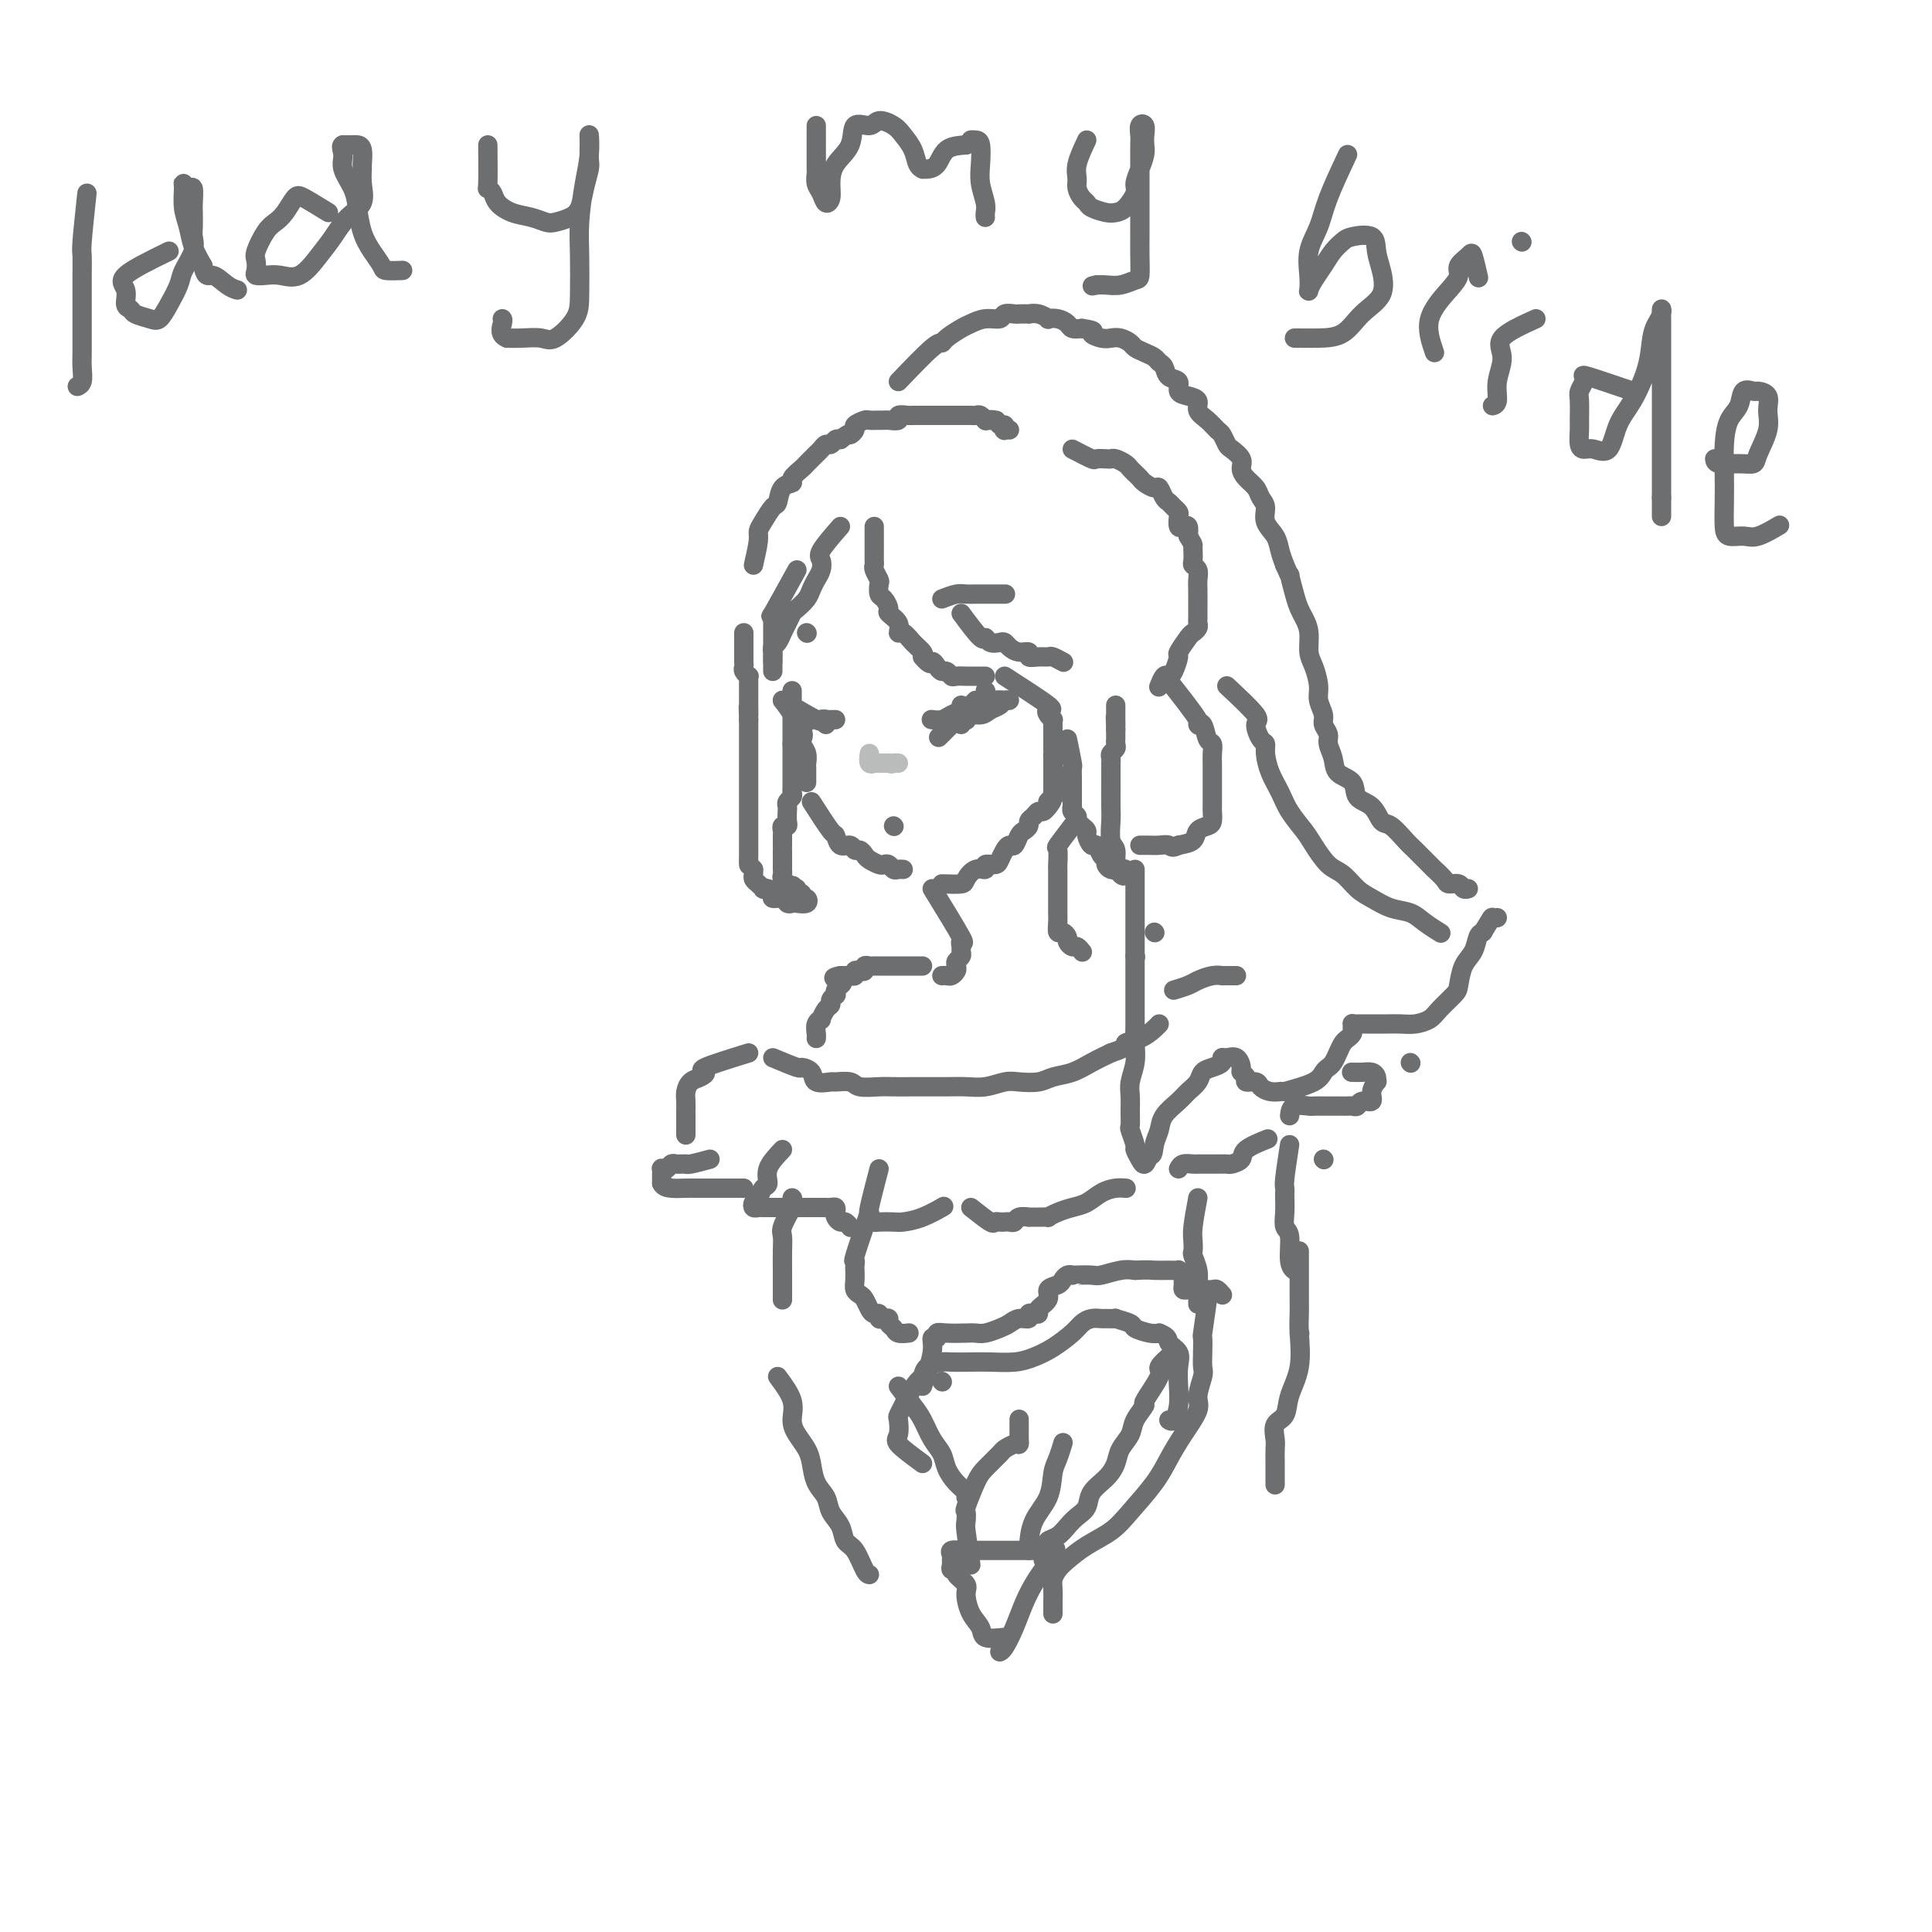<svg viewBox='0 0 400 400' version='1.1' xmlns='http://www.w3.org/2000/svg' xmlns:xlink='http://www.w3.org/1999/xlink'><g fill='none' stroke='rgb(109,110,112)' stroke-width='4' stroke-linecap='round' stroke-linejoin='round'><path d='M165,118c-2.113,3.830 -4.226,7.659 -5,9c-0.774,1.341 -0.207,0.193 0,0c0.207,-0.193 0.056,0.568 0,1c-0.056,0.432 -0.015,0.534 0,1c0.015,0.466 0.004,1.294 0,2c-0.004,0.706 -0.001,1.289 0,2c0.001,0.711 0.000,1.550 0,2c-0.000,0.450 -0.000,0.512 0,1c0.000,0.488 0.000,1.400 0,2c-0.000,0.600 -0.000,0.886 0,1c0.000,0.114 0.000,0.057 0,0'/><path d='M162,145c1.693,2.305 3.386,4.609 4,6c0.614,1.391 0.151,1.868 0,2c-0.151,0.132 0.012,-0.082 0,0c-0.012,0.082 -0.199,0.459 0,1c0.199,0.541 0.785,1.245 1,2c0.215,0.755 0.057,1.561 0,2c-0.057,0.439 -0.015,0.510 0,1c0.015,0.490 0.004,1.399 0,2c-0.004,0.601 -0.001,0.892 0,1c0.001,0.108 0.000,0.031 0,0c-0.000,-0.031 -0.000,-0.015 0,0'/><path d='M168,166c1.593,2.486 3.186,4.971 4,6c0.814,1.029 0.848,0.600 1,1c0.152,0.400 0.422,1.627 1,2c0.578,0.373 1.463,-0.107 2,0c0.537,0.107 0.725,0.803 1,1c0.275,0.197 0.637,-0.105 1,0c0.363,0.105 0.727,0.615 1,1c0.273,0.385 0.454,0.643 1,1c0.546,0.357 1.455,0.814 2,1c0.545,0.186 0.724,0.102 1,0c0.276,-0.102 0.649,-0.224 1,0c0.351,0.224 0.682,0.792 1,1c0.318,0.208 0.624,0.056 1,0c0.376,-0.056 0.822,-0.016 1,0c0.178,0.016 0.089,0.008 0,0'/><path d='M195,183c1.621,0.050 3.241,0.101 4,0c0.759,-0.101 0.655,-0.352 1,-1c0.345,-0.648 1.139,-1.692 2,-2c0.861,-0.308 1.789,0.121 2,0c0.211,-0.121 -0.294,-0.793 0,-1c0.294,-0.207 1.388,0.052 2,0c0.612,-0.052 0.741,-0.413 1,-1c0.259,-0.587 0.646,-1.400 1,-2c0.354,-0.600 0.673,-0.987 1,-1c0.327,-0.013 0.661,0.347 1,0c0.339,-0.347 0.682,-1.402 1,-2c0.318,-0.598 0.610,-0.739 1,-1c0.390,-0.261 0.878,-0.643 1,-1c0.122,-0.357 -0.121,-0.688 0,-1c0.121,-0.312 0.607,-0.606 1,-1c0.393,-0.394 0.693,-0.889 1,-1c0.307,-0.111 0.621,0.162 1,0c0.379,-0.162 0.823,-0.761 1,-1c0.177,-0.239 0.089,-0.120 0,0'/><path d='M217,167c1.657,-2.034 0.300,-1.120 0,-1c-0.300,0.120 0.456,-0.556 1,-1c0.544,-0.444 0.877,-0.658 1,-1c0.123,-0.342 0.035,-0.812 0,-1c-0.035,-0.188 -0.018,-0.094 0,0'/><path d='M181,109c-0.001,1.631 -0.001,3.262 0,4c0.001,0.738 0.004,0.583 0,1c-0.004,0.417 -0.015,1.406 0,2c0.015,0.594 0.056,0.793 0,1c-0.056,0.207 -0.209,0.421 0,1c0.209,0.579 0.778,1.521 1,2c0.222,0.479 0.096,0.495 0,1c-0.096,0.505 -0.162,1.500 0,2c0.162,0.500 0.550,0.506 1,1c0.450,0.494 0.960,1.476 1,2c0.040,0.524 -0.390,0.591 0,1c0.390,0.409 1.600,1.160 2,2c0.400,0.840 -0.012,1.769 0,2c0.012,0.231 0.446,-0.237 1,0c0.554,0.237 1.226,1.179 2,2c0.774,0.821 1.650,1.520 2,2c0.350,0.480 0.175,0.740 0,1'/><path d='M191,136c1.798,2.194 1.791,1.180 2,1c0.209,-0.180 0.632,0.474 1,1c0.368,0.526 0.681,0.926 1,1c0.319,0.074 0.645,-0.176 1,0c0.355,0.176 0.739,0.779 1,1c0.261,0.221 0.399,0.059 1,0c0.601,-0.059 1.666,-0.016 2,0c0.334,0.016 -0.065,0.004 0,0c0.065,-0.004 0.592,-0.001 1,0c0.408,0.001 0.697,0.000 1,0c0.303,-0.000 0.620,-0.000 1,0c0.380,0.000 0.823,0.000 1,0c0.177,-0.000 0.089,-0.000 0,0'/><path d='M199,127c1.593,2.143 3.187,4.286 4,5c0.813,0.714 0.847,-0.002 1,0c0.153,0.002 0.425,0.723 1,1c0.575,0.277 1.454,0.112 2,0c0.546,-0.112 0.758,-0.170 1,0c0.242,0.170 0.515,0.567 1,1c0.485,0.433 1.181,0.901 2,1c0.819,0.099 1.762,-0.171 2,0c0.238,0.171 -0.230,0.781 0,1c0.230,0.219 1.158,0.045 2,0c0.842,-0.045 1.597,0.040 2,0c0.403,-0.040 0.455,-0.203 1,0c0.545,0.203 1.584,0.772 2,1c0.416,0.228 0.208,0.114 0,0'/><path d='M208,140c3.796,2.444 7.591,4.889 9,6c1.409,1.111 0.430,0.889 0,1c-0.430,0.111 -0.311,0.555 0,1c0.311,0.445 0.815,0.893 1,1c0.185,0.107 0.049,-0.125 0,0c-0.049,0.125 -0.013,0.607 0,1c0.013,0.393 0.004,0.697 0,1c-0.004,0.303 -0.001,0.606 0,1c0.001,0.394 0.000,0.879 0,1c-0.000,0.121 -0.000,-0.121 0,0c0.000,0.121 0.000,0.606 0,1c-0.000,0.394 -0.000,0.697 0,1'/><path d='M218,155c0.155,1.576 0.041,1.018 0,1c-0.041,-0.018 -0.011,0.506 0,1c0.011,0.494 0.003,0.959 0,1c-0.003,0.041 -0.001,-0.341 0,0c0.001,0.341 0.000,1.405 0,2c-0.000,0.595 -0.000,0.720 0,1c0.000,0.280 0.000,0.714 0,1c-0.000,0.286 -0.000,0.423 0,1c0.000,0.577 0.000,1.593 0,2c-0.000,0.407 -0.000,0.203 0,0'/><path d='M174,109c-1.684,1.935 -3.369,3.869 -4,5c-0.631,1.131 -0.210,1.457 0,2c0.210,0.543 0.207,1.301 0,2c-0.207,0.699 -0.619,1.338 -1,2c-0.381,0.662 -0.732,1.346 -1,2c-0.268,0.654 -0.453,1.277 -1,2c-0.547,0.723 -1.456,1.545 -2,2c-0.544,0.455 -0.724,0.541 -1,1c-0.276,0.459 -0.648,1.289 -1,2c-0.352,0.711 -0.683,1.304 -1,2c-0.317,0.696 -0.621,1.497 -1,2c-0.379,0.503 -0.834,0.709 -1,1c-0.166,0.291 -0.045,0.666 0,1c0.045,0.334 0.012,0.629 0,1c-0.012,0.371 -0.003,0.820 0,1c0.003,0.180 0.002,0.090 0,0'/><path d='M164,143c0.000,2.867 0.000,5.734 0,7c0.000,1.266 0.000,0.930 0,1c-0.000,0.070 0.000,0.544 0,1c0.000,0.456 0.000,0.892 0,1c0.000,0.108 0.000,-0.112 0,0c0.000,0.112 0.000,0.556 0,1'/><path d='M164,154c-0.000,1.902 -0.000,1.157 0,1c0.000,-0.157 0.000,0.272 0,1c-0.000,0.728 -0.000,1.753 0,2c0.000,0.247 0.000,-0.285 0,0c-0.000,0.285 -0.000,1.386 0,2c0.000,0.614 0.001,0.742 0,1c-0.001,0.258 -0.004,0.646 0,1c0.004,0.354 0.015,0.672 0,1c-0.015,0.328 -0.057,0.664 0,1c0.057,0.336 0.211,0.671 0,1c-0.211,0.329 -0.788,0.653 -1,1c-0.212,0.347 -0.061,0.719 0,1c0.061,0.281 0.030,0.471 0,1c-0.030,0.529 -0.061,1.397 0,2c0.061,0.603 0.212,0.940 0,1c-0.212,0.060 -0.789,-0.156 -1,0c-0.211,0.156 -0.057,0.685 0,1c0.057,0.315 0.015,0.417 0,1c-0.015,0.583 -0.004,1.647 0,2c0.004,0.353 0.001,-0.007 0,0c-0.001,0.007 -0.000,0.379 0,1c0.000,0.621 0.000,1.490 0,2c-0.000,0.510 -0.001,0.661 0,1c0.001,0.339 0.004,0.864 0,1c-0.004,0.136 -0.015,-0.118 0,0c0.015,0.118 0.056,0.609 0,1c-0.056,0.391 -0.207,0.682 0,1c0.207,0.318 0.774,0.662 1,1c0.226,0.338 0.113,0.669 0,1'/><path d='M163,184c0.067,4.642 0.735,1.248 1,0c0.265,-1.248 0.128,-0.350 0,0c-0.128,0.350 -0.245,0.150 0,0c0.245,-0.150 0.854,-0.252 1,0c0.146,0.252 -0.169,0.856 0,1c0.169,0.144 0.823,-0.172 1,0c0.177,0.172 -0.123,0.830 0,1c0.123,0.170 0.671,-0.150 1,0c0.329,0.150 0.440,0.768 0,1c-0.440,0.232 -1.432,0.077 -2,0c-0.568,-0.077 -0.712,-0.076 -1,0c-0.288,0.076 -0.721,0.227 -1,0c-0.279,-0.227 -0.404,-0.832 -1,-1c-0.596,-0.168 -1.661,0.099 -2,0c-0.339,-0.099 0.050,-0.565 0,-1c-0.050,-0.435 -0.539,-0.837 -1,-1c-0.461,-0.163 -0.894,-0.085 -1,0c-0.106,0.085 0.115,0.177 0,0c-0.115,-0.177 -0.567,-0.625 -1,-1c-0.433,-0.375 -0.847,-0.678 -1,-1c-0.153,-0.322 -0.044,-0.663 0,-1c0.044,-0.337 0.022,-0.668 0,-1'/><path d='M156,180c-0.845,-1.045 -0.959,-0.657 -1,-1c-0.041,-0.343 -0.011,-1.418 0,-2c0.011,-0.582 0.003,-0.672 0,-1c-0.003,-0.328 -0.001,-0.894 0,-1c0.001,-0.106 0.000,0.248 0,0c-0.000,-0.248 -0.000,-1.098 0,-2c0.000,-0.902 0.000,-1.856 0,-2c-0.000,-0.144 -0.000,0.524 0,0c0.000,-0.524 0.000,-2.238 0,-3c-0.000,-0.762 -0.000,-0.571 0,-1c0.000,-0.429 0.000,-1.477 0,-2c-0.000,-0.523 -0.000,-0.521 0,-1c0.000,-0.479 0.000,-1.439 0,-2c-0.000,-0.561 -0.000,-0.724 0,-1c0.000,-0.276 0.000,-0.665 0,-1c-0.000,-0.335 -0.000,-0.614 0,-1c0.000,-0.386 0.000,-0.877 0,-1c-0.000,-0.123 -0.000,0.122 0,0c0.000,-0.122 0.000,-0.611 0,-1c-0.000,-0.389 -0.000,-0.678 0,-1c0.000,-0.322 0.000,-0.678 0,-1c-0.000,-0.322 -0.000,-0.611 0,-1c0.000,-0.389 0.000,-0.877 0,-1c0.000,-0.123 -0.000,0.121 0,0c0.000,-0.121 -0.000,-0.607 0,-1c0.000,-0.393 -0.000,-0.693 0,-1c0.000,-0.307 -0.000,-0.621 0,-1c0.000,-0.379 0.000,-0.823 0,-1c0.000,-0.177 0.000,-0.089 0,0'/><path d='M155,149c-0.155,-4.918 -0.041,-1.713 0,-1c0.041,0.713 0.011,-1.066 0,-2c-0.011,-0.934 -0.003,-1.024 0,-1c0.003,0.024 0.001,0.161 0,0c-0.001,-0.161 -0.001,-0.622 0,-1c0.001,-0.378 0.001,-0.675 0,-1c-0.001,-0.325 -0.004,-0.679 0,-1c0.004,-0.321 0.015,-0.611 0,-1c-0.015,-0.389 -0.057,-0.877 0,-1c0.057,-0.123 0.211,0.121 0,0c-0.211,-0.121 -0.789,-0.606 -1,-1c-0.211,-0.394 -0.057,-0.697 0,-1c0.057,-0.303 0.015,-0.606 0,-1c-0.015,-0.394 -0.004,-0.879 0,-1c0.004,-0.121 0.001,0.123 0,0c-0.001,-0.123 -0.000,-0.611 0,-1c0.000,-0.389 0.000,-0.679 0,-1c-0.000,-0.321 -0.000,-0.674 0,-1c0.000,-0.326 0.000,-0.626 0,-1c-0.000,-0.374 -0.000,-0.821 0,-1c0.000,-0.179 0.000,-0.089 0,0'/><path d='M221,153c0.423,2.054 0.845,4.107 1,5c0.155,0.893 0.041,0.624 0,1c-0.041,0.376 -0.011,1.396 0,2c0.011,0.604 0.003,0.793 0,1c-0.003,0.207 -0.000,0.433 0,1c0.000,0.567 -0.001,1.475 0,2c0.001,0.525 0.004,0.665 0,1c-0.004,0.335 -0.016,0.863 0,1c0.016,0.137 0.060,-0.118 0,0c-0.060,0.118 -0.222,0.609 0,1c0.222,0.391 0.829,0.681 1,1c0.171,0.319 -0.095,0.668 0,1c0.095,0.332 0.550,0.647 1,1c0.450,0.353 0.894,0.742 1,1c0.106,0.258 -0.125,0.384 0,1c0.125,0.616 0.607,1.723 1,2c0.393,0.277 0.696,-0.276 1,0c0.304,0.276 0.607,1.380 1,2c0.393,0.620 0.875,0.754 1,1c0.125,0.246 -0.107,0.602 0,1c0.107,0.398 0.555,0.839 1,1c0.445,0.161 0.889,0.043 1,0c0.111,-0.043 -0.111,-0.012 0,0c0.111,0.012 0.556,0.006 1,0'/><path d='M232,180c1.489,2.066 0.213,1.232 0,1c-0.213,-0.232 0.638,0.138 1,0c0.362,-0.138 0.237,-0.783 0,-1c-0.237,-0.217 -0.585,-0.004 -1,0c-0.415,0.004 -0.896,-0.199 -1,-1c-0.104,-0.801 0.168,-2.200 0,-3c-0.168,-0.800 -0.777,-1.001 -1,-2c-0.223,-0.999 -0.060,-2.796 0,-4c0.060,-1.204 0.016,-1.815 0,-3c-0.016,-1.185 -0.004,-2.944 0,-4c0.004,-1.056 0.001,-1.410 0,-2c-0.001,-0.590 -0.001,-1.415 0,-2c0.001,-0.585 0.004,-0.930 0,-1c-0.004,-0.070 -0.015,0.136 0,0c0.015,-0.136 0.057,-0.615 0,-1c-0.057,-0.385 -0.211,-0.677 0,-1c0.211,-0.323 0.789,-0.678 1,-1c0.211,-0.322 0.057,-0.611 0,-1c-0.057,-0.389 -0.015,-0.877 0,-1c0.015,-0.123 0.004,0.121 0,0c-0.004,-0.121 -0.001,-0.606 0,-1c0.001,-0.394 0.001,-0.697 0,-1'/><path d='M231,151c-0.155,-4.649 -0.041,-1.770 0,-1c0.041,0.770 0.011,-0.568 0,-1c-0.011,-0.432 -0.003,0.042 0,0c0.003,-0.042 0.001,-0.599 0,-1c-0.001,-0.401 -0.000,-0.646 0,-1c0.000,-0.354 0.000,-0.815 0,-1c-0.000,-0.185 -0.000,-0.092 0,0'/><path d='M156,117c0.439,-1.924 0.877,-3.847 1,-5c0.123,-1.153 -0.071,-1.535 0,-2c0.071,-0.465 0.405,-1.014 1,-2c0.595,-0.986 1.450,-2.410 2,-3c0.550,-0.590 0.795,-0.347 1,-1c0.205,-0.653 0.369,-2.202 1,-3c0.631,-0.798 1.727,-0.844 2,-1c0.273,-0.156 -0.278,-0.423 0,-1c0.278,-0.577 1.384,-1.464 2,-2c0.616,-0.536 0.742,-0.722 1,-1c0.258,-0.278 0.646,-0.648 1,-1c0.354,-0.352 0.672,-0.687 1,-1c0.328,-0.313 0.665,-0.606 1,-1c0.335,-0.394 0.667,-0.889 1,-1c0.333,-0.111 0.667,0.162 1,0c0.333,-0.162 0.667,-0.761 1,-1c0.333,-0.239 0.667,-0.120 1,0'/><path d='M174,91c2.241,-1.725 1.842,-1.037 2,-1c0.158,0.037 0.872,-0.579 1,-1c0.128,-0.421 -0.330,-0.649 0,-1c0.330,-0.351 1.449,-0.826 2,-1c0.551,-0.174 0.534,-0.045 1,0c0.466,0.045 1.415,0.008 2,0c0.585,-0.008 0.804,0.012 1,0c0.196,-0.012 0.367,-0.056 1,0c0.633,0.056 1.728,0.211 2,0c0.272,-0.211 -0.278,-0.789 0,-1c0.278,-0.211 1.383,-0.057 2,0c0.617,0.057 0.746,0.015 1,0c0.254,-0.015 0.633,-0.004 1,0c0.367,0.004 0.723,0.001 1,0c0.277,-0.001 0.473,-0.000 1,0c0.527,0.000 1.383,0.000 2,0c0.617,-0.000 0.996,-0.000 1,0c0.004,0.000 -0.368,0.000 0,0c0.368,-0.000 1.475,-0.000 2,0c0.525,0.000 0.469,0.000 1,0c0.531,-0.000 1.648,-0.001 2,0c0.352,0.001 -0.060,0.004 0,0c0.060,-0.004 0.591,-0.015 1,0c0.409,0.015 0.697,0.056 1,0c0.303,-0.056 0.620,-0.207 1,0c0.380,0.207 0.823,0.774 1,1c0.177,0.226 0.089,0.113 0,0'/><path d='M204,87c4.045,0.017 1.659,0.061 1,0c-0.659,-0.061 0.411,-0.227 1,0c0.589,0.227 0.697,0.845 1,1c0.303,0.155 0.799,-0.155 1,0c0.201,0.155 0.105,0.773 0,1c-0.105,0.227 -0.221,0.061 0,0c0.221,-0.061 0.777,-0.017 1,0c0.223,0.017 0.111,0.009 0,0'/><path d='M222,93c1.631,0.845 3.262,1.690 4,2c0.738,0.310 0.583,0.086 1,0c0.417,-0.086 1.407,-0.034 2,0c0.593,0.034 0.789,0.051 1,0c0.211,-0.051 0.438,-0.168 1,0c0.562,0.168 1.459,0.622 2,1c0.541,0.378 0.726,0.680 1,1c0.274,0.320 0.637,0.658 1,1c0.363,0.342 0.727,0.687 1,1c0.273,0.313 0.454,0.595 1,1c0.546,0.405 1.455,0.935 2,1c0.545,0.065 0.724,-0.333 1,0c0.276,0.333 0.649,1.397 1,2c0.351,0.603 0.682,0.743 1,1c0.318,0.257 0.624,0.629 1,1c0.376,0.371 0.822,0.739 1,1c0.178,0.261 0.086,0.415 0,1c-0.086,0.585 -0.167,1.600 0,2c0.167,0.400 0.584,0.185 1,0c0.416,-0.185 0.833,-0.338 1,0c0.167,0.338 0.083,1.169 0,2'/><path d='M246,111c1.154,1.932 1.040,1.761 1,2c-0.040,0.239 -0.007,0.889 0,1c0.007,0.111 -0.012,-0.318 0,0c0.012,0.318 0.056,1.384 0,2c-0.056,0.616 -0.211,0.781 0,1c0.211,0.219 0.789,0.491 1,1c0.211,0.509 0.057,1.253 0,2c-0.057,0.747 -0.015,1.496 0,2c0.015,0.504 0.004,0.761 0,1c-0.004,0.239 -0.001,0.459 0,1c0.001,0.541 0.000,1.402 0,2c-0.000,0.598 0.001,0.934 0,1c-0.001,0.066 -0.004,-0.136 0,0c0.004,0.136 0.013,0.612 0,1c-0.013,0.388 -0.050,0.689 0,1c0.050,0.311 0.186,0.630 0,1c-0.186,0.370 -0.694,0.789 -1,1c-0.306,0.211 -0.411,0.215 -1,1c-0.589,0.785 -1.663,2.352 -2,3c-0.337,0.648 0.064,0.377 0,1c-0.064,0.623 -0.592,2.139 -1,3c-0.408,0.861 -0.697,1.066 -1,1c-0.303,-0.066 -0.620,-0.402 -1,0c-0.380,0.402 -0.823,1.544 -1,2c-0.177,0.456 -0.089,0.228 0,0'/><path d='M242,141c2.560,3.245 5.121,6.490 6,8c0.879,1.510 0.078,1.286 0,1c-0.078,-0.286 0.568,-0.634 1,0c0.432,0.634 0.652,2.249 1,3c0.348,0.751 0.825,0.638 1,1c0.175,0.362 0.047,1.199 0,2c-0.047,0.801 -0.013,1.565 0,2c0.013,0.435 0.003,0.540 0,1c-0.003,0.460 -0.001,1.274 0,2c0.001,0.726 0.001,1.364 0,2c-0.001,0.636 -0.002,1.270 0,2c0.002,0.730 0.007,1.557 0,2c-0.007,0.443 -0.028,0.504 0,1c0.028,0.496 0.104,1.429 0,2c-0.104,0.571 -0.389,0.782 -1,1c-0.611,0.218 -1.549,0.443 -2,1c-0.451,0.557 -0.415,1.445 -1,2c-0.585,0.555 -1.793,0.778 -3,1'/><path d='M244,175c-1.444,0.774 -1.553,0.207 -2,0c-0.447,-0.207 -1.230,-0.056 -2,0c-0.770,0.056 -1.526,0.015 -2,0c-0.474,-0.015 -0.666,-0.004 -1,0c-0.334,0.004 -0.810,0.001 -1,0c-0.190,-0.001 -0.095,-0.001 0,0'/><path d='M186,79c2.741,-2.861 5.482,-5.722 7,-7c1.518,-1.278 1.813,-0.973 2,-1c0.187,-0.027 0.267,-0.384 1,-1c0.733,-0.616 2.117,-1.489 3,-2c0.883,-0.511 1.263,-0.659 2,-1c0.737,-0.341 1.831,-0.876 3,-1c1.169,-0.124 2.412,0.163 3,0c0.588,-0.163 0.520,-0.775 1,-1c0.480,-0.225 1.507,-0.061 2,0c0.493,0.061 0.452,0.020 1,0c0.548,-0.020 1.686,-0.019 2,0c0.314,0.019 -0.197,0.057 0,0c0.197,-0.057 1.103,-0.209 2,0c0.897,0.209 1.784,0.778 2,1c0.216,0.222 -0.238,0.098 0,0c0.238,-0.098 1.167,-0.171 2,0c0.833,0.171 1.570,0.584 2,1c0.430,0.416 0.551,0.833 1,1c0.449,0.167 1.224,0.083 2,0'/><path d='M224,68c3.452,0.476 2.081,0.666 2,1c-0.081,0.334 1.129,0.810 2,1c0.871,0.190 1.402,0.092 2,0c0.598,-0.092 1.263,-0.180 2,0c0.737,0.180 1.545,0.626 2,1c0.455,0.374 0.556,0.677 1,1c0.444,0.323 1.231,0.668 2,1c0.769,0.332 1.520,0.651 2,1c0.480,0.349 0.687,0.727 1,1c0.313,0.273 0.730,0.440 1,1c0.270,0.560 0.392,1.511 1,2c0.608,0.489 1.702,0.515 2,1c0.298,0.485 -0.202,1.428 0,2c0.202,0.572 1.104,0.773 2,1c0.896,0.227 1.784,0.479 2,1c0.216,0.521 -0.240,1.309 0,2c0.240,0.691 1.176,1.283 2,2c0.824,0.717 1.535,1.557 2,2c0.465,0.443 0.684,0.489 1,1c0.316,0.511 0.728,1.488 1,2c0.272,0.512 0.406,0.560 1,1c0.594,0.440 1.650,1.273 2,2c0.350,0.727 -0.007,1.349 0,2c0.007,0.651 0.378,1.332 1,2c0.622,0.668 1.494,1.323 2,2c0.506,0.677 0.646,1.378 1,2c0.354,0.622 0.921,1.167 1,2c0.079,0.833 -0.329,1.955 0,3c0.329,1.045 1.396,2.012 2,3c0.604,0.988 0.744,1.997 1,3c0.256,1.003 0.628,2.002 1,3'/><path d='M266,117c1.571,3.656 0.999,1.797 1,2c0.001,0.203 0.574,2.470 1,4c0.426,1.530 0.705,2.323 1,3c0.295,0.677 0.605,1.238 1,2c0.395,0.762 0.875,1.726 1,3c0.125,1.274 -0.106,2.859 0,4c0.106,1.141 0.549,1.839 1,3c0.451,1.161 0.909,2.787 1,4c0.091,1.213 -0.187,2.015 0,3c0.187,0.985 0.838,2.153 1,3c0.162,0.847 -0.166,1.372 0,2c0.166,0.628 0.826,1.360 1,2c0.174,0.640 -0.138,1.187 0,2c0.138,0.813 0.726,1.893 1,3c0.274,1.107 0.234,2.241 1,3c0.766,0.759 2.340,1.143 3,2c0.660,0.857 0.408,2.187 1,3c0.592,0.813 2.030,1.108 3,2c0.970,0.892 1.472,2.379 2,3c0.528,0.621 1.082,0.375 2,1c0.918,0.625 2.200,2.121 3,3c0.800,0.879 1.116,1.139 2,2c0.884,0.861 2.335,2.321 3,3c0.665,0.679 0.545,0.578 1,1c0.455,0.422 1.485,1.367 2,2c0.515,0.633 0.517,0.954 1,1c0.483,0.046 1.449,-0.184 2,0c0.551,0.184 0.687,0.780 1,1c0.313,0.220 0.804,0.063 1,0c0.196,-0.063 0.098,-0.031 0,0'/><path d='M254,142c2.558,2.395 5.116,4.790 6,6c0.884,1.210 0.095,1.236 0,2c-0.095,0.764 0.502,2.265 1,3c0.498,0.735 0.895,0.702 1,1c0.105,0.298 -0.081,0.926 0,2c0.081,1.074 0.429,2.593 1,4c0.571,1.407 1.363,2.702 2,4c0.637,1.298 1.118,2.598 2,4c0.882,1.402 2.165,2.907 3,4c0.835,1.093 1.223,1.773 2,3c0.777,1.227 1.943,3.001 3,4c1.057,0.999 2.005,1.223 3,2c0.995,0.777 2.037,2.109 3,3c0.963,0.891 1.849,1.342 3,2c1.151,0.658 2.568,1.522 4,2c1.432,0.478 2.879,0.572 4,1c1.121,0.428 1.917,1.192 3,2c1.083,0.808 2.452,1.659 3,2c0.548,0.341 0.274,0.170 0,0'/><path d='M235,180c-0.000,3.402 -0.000,6.803 0,9c0.000,2.197 0.000,3.189 0,4c-0.000,0.811 -0.000,1.441 0,3c0.000,1.559 0.001,4.047 0,6c-0.001,1.953 -0.004,3.369 0,5c0.004,1.631 0.015,3.476 0,5c-0.015,1.524 -0.057,2.728 0,4c0.057,1.272 0.212,2.611 0,4c-0.212,1.389 -0.790,2.828 -1,4c-0.210,1.172 -0.052,2.076 0,3c0.052,0.924 -0.001,1.868 0,3c0.001,1.132 0.056,2.453 0,3c-0.056,0.547 -0.222,0.320 0,1c0.222,0.680 0.833,2.268 1,3c0.167,0.732 -0.110,0.609 0,1c0.110,0.391 0.607,1.298 1,2c0.393,0.702 0.684,1.201 1,1c0.316,-0.201 0.658,-1.100 1,-2'/><path d='M238,239c0.790,0.620 0.763,-0.831 1,-2c0.237,-1.169 0.736,-2.056 1,-3c0.264,-0.944 0.294,-1.944 1,-3c0.706,-1.056 2.090,-2.167 3,-3c0.910,-0.833 1.348,-1.389 2,-2c0.652,-0.611 1.519,-1.278 2,-2c0.481,-0.722 0.576,-1.499 1,-2c0.424,-0.501 1.178,-0.724 2,-1c0.822,-0.276 1.713,-0.603 2,-1c0.287,-0.397 -0.029,-0.864 0,-1c0.029,-0.136 0.404,0.057 1,0c0.596,-0.057 1.412,-0.365 2,0c0.588,0.365 0.949,1.404 1,2c0.051,0.596 -0.208,0.751 0,1c0.208,0.249 0.884,0.592 1,1c0.116,0.408 -0.330,0.880 0,1c0.330,0.120 1.434,-0.111 2,0c0.566,0.111 0.595,0.566 1,1c0.405,0.434 1.186,0.848 2,1c0.814,0.152 1.661,0.044 2,0c0.339,-0.044 0.169,-0.022 0,0'/><path d='M266,226c2.333,-0.644 4.667,-1.289 6,-2c1.333,-0.711 1.667,-1.490 2,-2c0.333,-0.510 0.666,-0.753 1,-1c0.334,-0.247 0.668,-0.500 1,-1c0.332,-0.500 0.663,-1.247 1,-2c0.337,-0.753 0.679,-1.512 1,-2c0.321,-0.488 0.621,-0.705 1,-1c0.379,-0.295 0.835,-0.667 1,-1c0.165,-0.333 0.037,-0.625 0,-1c-0.037,-0.375 0.016,-0.833 0,-1c-0.016,-0.167 -0.100,-0.045 0,0c0.100,0.045 0.386,0.012 1,0c0.614,-0.012 1.557,-0.003 2,0c0.443,0.003 0.388,-0.002 1,0c0.612,0.002 1.892,0.010 3,0c1.108,-0.010 2.045,-0.037 3,0c0.955,0.037 1.930,0.139 3,0c1.070,-0.139 2.236,-0.519 3,-1c0.764,-0.481 1.126,-1.062 2,-2c0.874,-0.938 2.262,-2.234 3,-3c0.738,-0.766 0.828,-1.004 1,-2c0.172,-0.996 0.428,-2.752 1,-4c0.572,-1.248 1.462,-1.990 2,-3c0.538,-1.010 0.725,-2.289 1,-3c0.275,-0.711 0.637,-0.856 1,-1'/><path d='M307,193c2.095,-3.464 1.833,-3.125 2,-3c0.167,0.125 0.762,0.036 1,0c0.238,-0.036 0.119,-0.018 0,0'/><path d='M193,184c2.536,4.137 5.073,8.274 6,10c0.927,1.726 0.245,1.040 0,1c-0.245,-0.040 -0.052,0.567 0,1c0.052,0.433 -0.038,0.693 0,1c0.038,0.307 0.203,0.660 0,1c-0.203,0.340 -0.775,0.665 -1,1c-0.225,0.335 -0.102,0.678 0,1c0.102,0.322 0.185,0.622 0,1c-0.185,0.378 -0.637,0.833 -1,1c-0.363,0.167 -0.636,0.045 -1,0c-0.364,-0.045 -0.818,-0.013 -1,0c-0.182,0.013 -0.091,0.006 0,0'/><path d='M222,171c-1.268,1.666 -2.536,3.332 -3,4c-0.464,0.668 -0.124,0.338 0,1c0.124,0.662 0.033,2.318 0,3c-0.033,0.682 -0.009,0.392 0,1c0.009,0.608 0.003,2.116 0,3c-0.003,0.884 -0.001,1.145 0,2c0.001,0.855 0.003,2.305 0,3c-0.003,0.695 -0.011,0.634 0,1c0.011,0.366 0.041,1.158 0,2c-0.041,0.842 -0.151,1.732 0,2c0.151,0.268 0.565,-0.087 1,0c0.435,0.087 0.891,0.615 1,1c0.109,0.385 -0.128,0.625 0,1c0.128,0.375 0.622,0.884 1,1c0.378,0.116 0.640,-0.161 1,0c0.360,0.161 0.817,0.760 1,1c0.183,0.240 0.091,0.120 0,0'/><path d='M191,200c-0.521,0.000 -1.043,0.000 -2,0c-0.957,-0.000 -2.351,-0.000 -3,0c-0.649,0.000 -0.555,0.000 -1,0c-0.445,-0.000 -1.430,-0.001 -2,0c-0.570,0.001 -0.726,0.004 -1,0c-0.274,-0.004 -0.664,-0.015 -1,0c-0.336,0.015 -0.616,0.056 -1,0c-0.384,-0.056 -0.873,-0.207 -1,0c-0.127,0.207 0.107,0.774 0,1c-0.107,0.226 -0.553,0.113 -1,0c-0.447,-0.113 -0.893,-0.226 -1,0c-0.107,0.226 0.126,0.793 0,1c-0.126,0.207 -0.611,0.056 -1,0c-0.389,-0.056 -0.683,-0.016 -1,0c-0.317,0.016 -0.659,0.008 -1,0'/><path d='M174,202c-2.646,0.487 -0.760,0.704 0,1c0.760,0.296 0.396,0.671 0,1c-0.396,0.329 -0.823,0.613 -1,1c-0.177,0.387 -0.103,0.876 0,1c0.103,0.124 0.234,-0.117 0,0c-0.234,0.117 -0.832,0.591 -1,1c-0.168,0.409 0.095,0.753 0,1c-0.095,0.247 -0.547,0.398 -1,1c-0.453,0.602 -0.906,1.653 -1,2c-0.094,0.347 0.171,-0.012 0,0c-0.171,0.012 -0.778,0.395 -1,1c-0.222,0.605 -0.060,1.432 0,2c0.060,0.568 0.017,0.877 0,1c-0.017,0.123 -0.009,0.062 0,0'/><path d='M235,198c0.000,0.000 0.100,0.100 0.1,0.1'/><path d='M160,219c2.059,0.859 4.118,1.719 5,2c0.882,0.281 0.587,-0.015 1,0c0.413,0.015 1.532,0.343 2,1c0.468,0.657 0.283,1.644 1,2c0.717,0.356 2.335,0.081 3,0c0.665,-0.081 0.379,0.031 1,0c0.621,-0.031 2.151,-0.204 3,0c0.849,0.204 1.016,0.787 2,1c0.984,0.213 2.783,0.057 4,0c1.217,-0.057 1.851,-0.016 3,0c1.149,0.016 2.813,0.005 4,0c1.187,-0.005 1.896,-0.005 3,0c1.104,0.005 2.601,0.015 4,0c1.399,-0.015 2.699,-0.056 4,0c1.301,0.056 2.602,0.208 4,0c1.398,-0.208 2.894,-0.776 4,-1c1.106,-0.224 1.821,-0.104 3,0c1.179,0.104 2.821,0.194 4,0c1.179,-0.194 1.893,-0.670 3,-1c1.107,-0.330 2.606,-0.512 4,-1c1.394,-0.488 2.684,-1.282 4,-2c1.316,-0.718 2.658,-1.359 4,-2'/><path d='M230,218c4.564,-1.503 2.974,-1.762 3,-2c0.026,-0.238 1.667,-0.456 3,-1c1.333,-0.544 2.359,-1.416 3,-2c0.641,-0.584 0.897,-0.881 1,-1c0.103,-0.119 0.051,-0.059 0,0'/><path d='M243,205c1.116,-0.340 2.232,-0.679 3,-1c0.768,-0.321 1.190,-0.622 2,-1c0.810,-0.378 2.010,-0.833 3,-1c0.990,-0.167 1.772,-0.045 2,0c0.228,0.045 -0.096,0.012 0,0c0.096,-0.012 0.613,-0.003 1,0c0.387,0.003 0.643,0.001 1,0c0.357,-0.001 0.816,-0.000 1,0c0.184,0.000 0.092,0.000 0,0'/><path d='M239,193c0.000,0.000 0.100,0.100 0.1,0.1'/><path d='M155,218c-3.820,1.180 -7.640,2.361 -9,3c-1.360,0.639 -0.259,0.738 0,1c0.259,0.262 -0.323,0.689 -1,1c-0.677,0.311 -1.449,0.506 -2,1c-0.551,0.494 -0.880,1.288 -1,2c-0.120,0.712 -0.032,1.343 0,2c0.032,0.657 0.009,1.339 0,2c-0.009,0.661 -0.002,1.301 0,2c0.002,0.699 0.001,1.457 0,2c-0.001,0.543 -0.000,0.869 0,1c0.000,0.131 0.000,0.065 0,0'/><path d='M147,240c-1.571,0.423 -3.142,0.846 -4,1c-0.858,0.154 -1.003,0.040 -1,0c0.003,-0.040 0.156,-0.007 0,0c-0.156,0.007 -0.620,-0.012 -1,0c-0.380,0.012 -0.676,0.055 -1,0c-0.324,-0.055 -0.675,-0.208 -1,0c-0.325,0.208 -0.623,0.777 -1,1c-0.377,0.223 -0.833,0.101 -1,0c-0.167,-0.101 -0.045,-0.182 0,0c0.045,0.182 0.012,0.626 0,1c-0.012,0.374 -0.003,0.678 0,1c0.003,0.322 0.002,0.661 0,1'/><path d='M137,245c0.296,0.691 1.037,0.917 2,1c0.963,0.083 2.148,0.022 3,0c0.852,-0.022 1.369,-0.006 2,0c0.631,0.006 1.374,0.002 2,0c0.626,-0.002 1.135,-0.000 2,0c0.865,0.000 2.088,0.000 3,0c0.912,-0.000 1.515,-0.000 2,0c0.485,0.000 0.853,0.000 1,0c0.147,-0.000 0.074,-0.000 0,0'/><path d='M162,238c-1.292,1.367 -2.584,2.733 -3,4c-0.416,1.267 0.045,2.434 0,3c-0.045,0.566 -0.598,0.530 -1,1c-0.402,0.470 -0.655,1.446 -1,2c-0.345,0.554 -0.781,0.684 -1,1c-0.219,0.316 -0.219,0.817 0,1c0.219,0.183 0.658,0.049 1,0c0.342,-0.049 0.586,-0.013 1,0c0.414,0.013 0.999,0.004 2,0c1.001,-0.004 2.419,-0.001 3,0c0.581,0.001 0.327,0.000 1,0c0.673,-0.000 2.274,0.000 3,0c0.726,-0.000 0.576,-0.001 1,0c0.424,0.001 1.420,0.003 2,0c0.580,-0.003 0.743,-0.012 1,0c0.257,0.012 0.608,0.046 1,0c0.392,-0.046 0.826,-0.171 1,0c0.174,0.171 0.089,0.638 0,1c-0.089,0.362 -0.181,0.619 0,1c0.181,0.381 0.636,0.886 1,1c0.364,0.114 0.636,-0.162 1,0c0.364,0.162 0.818,0.760 1,1c0.182,0.240 0.091,0.120 0,0'/><path d='M182,242c-0.853,3.290 -1.706,6.580 -2,8c-0.294,1.420 -0.030,0.969 0,1c0.030,0.031 -0.173,0.545 0,1c0.173,0.455 0.723,0.852 1,1c0.277,0.148 0.281,0.046 1,0c0.719,-0.046 2.151,-0.037 3,0c0.849,0.037 1.114,0.103 2,0c0.886,-0.103 2.392,-0.374 4,-1c1.608,-0.626 3.316,-1.607 4,-2c0.684,-0.393 0.342,-0.196 0,0'/><path d='M201,250c1.601,1.268 3.202,2.536 4,3c0.798,0.464 0.791,0.125 1,0c0.209,-0.125 0.632,-0.037 1,0c0.368,0.037 0.681,0.024 1,0c0.319,-0.024 0.644,-0.059 1,0c0.356,0.059 0.742,0.212 1,0c0.258,-0.212 0.389,-0.789 1,-1c0.611,-0.211 1.703,-0.056 2,0c0.297,0.056 -0.203,0.012 0,0c0.203,-0.012 1.107,0.008 2,0c0.893,-0.008 1.775,-0.043 2,0c0.225,0.043 -0.208,0.163 0,0c0.208,-0.163 1.056,-0.608 2,-1c0.944,-0.392 1.983,-0.732 3,-1c1.017,-0.268 2.010,-0.464 3,-1c0.990,-0.536 1.977,-1.412 3,-2c1.023,-0.588 2.083,-0.889 3,-1c0.917,-0.111 1.691,-0.032 2,0c0.309,0.032 0.155,0.016 0,0'/><path d='M244,242c0.222,-0.423 0.445,-0.845 1,-1c0.555,-0.155 1.444,-0.041 2,0c0.556,0.041 0.780,0.011 1,0c0.220,-0.011 0.436,-0.003 1,0c0.564,0.003 1.475,0.001 2,0c0.525,-0.001 0.664,0.000 1,0c0.336,-0.000 0.868,-0.002 1,0c0.132,0.002 -0.137,0.009 0,0c0.137,-0.009 0.678,-0.034 1,0c0.322,0.034 0.423,0.128 1,0c0.577,-0.128 1.629,-0.478 2,-1c0.371,-0.522 0.061,-1.218 1,-2c0.939,-0.782 3.125,-1.652 4,-2c0.875,-0.348 0.437,-0.174 0,0'/><path d='M267,231c0.099,-0.845 0.199,-1.691 1,-2c0.801,-0.309 2.305,-0.083 3,0c0.695,0.083 0.582,0.022 1,0c0.418,-0.022 1.369,-0.006 2,0c0.631,0.006 0.943,0.002 1,0c0.057,-0.002 -0.139,-0.000 0,0c0.139,0.000 0.615,-0.000 1,0c0.385,0.000 0.681,0.001 1,0c0.319,-0.001 0.662,-0.004 1,0c0.338,0.004 0.673,0.017 1,0c0.327,-0.017 0.647,-0.063 1,0c0.353,0.063 0.739,0.233 1,0c0.261,-0.233 0.395,-0.871 1,-1c0.605,-0.129 1.679,0.250 2,0c0.321,-0.250 -0.113,-1.128 0,-2c0.113,-0.872 0.771,-1.736 1,-2c0.229,-0.264 0.030,0.073 0,0c-0.030,-0.073 0.111,-0.555 0,-1c-0.111,-0.445 -0.473,-0.851 -1,-1c-0.527,-0.149 -1.219,-0.040 -2,0c-0.781,0.040 -1.652,0.011 -2,0c-0.348,-0.011 -0.174,-0.006 0,0'/><path d='M292,220c0.000,0.000 0.100,0.100 0.1,0.1'/><path d='M164,248c0.000,0.000 0.100,0.100 0.1,0.1'/><path d='M180,251c-1.268,3.716 -2.536,7.432 -3,9c-0.464,1.568 -0.125,0.987 0,1c0.125,0.013 0.037,0.620 0,1c-0.037,0.380 -0.021,0.535 0,1c0.021,0.465 0.047,1.241 0,2c-0.047,0.759 -0.168,1.500 0,2c0.168,0.500 0.623,0.760 1,1c0.377,0.240 0.675,0.460 1,1c0.325,0.540 0.678,1.399 1,2c0.322,0.601 0.612,0.945 1,1c0.388,0.055 0.874,-0.178 1,0c0.126,0.178 -0.106,0.769 0,1c0.106,0.231 0.552,0.104 1,0c0.448,-0.104 0.898,-0.186 1,0c0.102,0.186 -0.144,0.638 0,1c0.144,0.362 0.678,0.633 1,1c0.322,0.367 0.433,0.830 1,1c0.567,0.170 1.591,0.049 2,0c0.409,-0.049 0.205,-0.024 0,0'/><path d='M164,250c-0.845,1.525 -1.691,3.050 -2,4c-0.309,0.950 -0.083,1.324 0,2c0.083,0.676 0.022,1.655 0,3c-0.022,1.345 -0.006,3.058 0,4c0.006,0.942 0.002,1.114 0,2c-0.002,0.886 -0.000,2.485 0,3c0.000,0.515 0.000,-0.054 0,0c-0.000,0.054 -0.000,0.730 0,1c0.000,0.270 0.000,0.135 0,0'/><path d='M248,248c-0.420,2.254 -0.841,4.508 -1,6c-0.159,1.492 -0.057,2.224 0,3c0.057,0.776 0.068,1.598 0,2c-0.068,0.402 -0.214,0.384 0,1c0.214,0.616 0.789,1.868 1,3c0.211,1.132 0.056,2.146 0,3c-0.056,0.854 -0.015,1.549 0,2c0.015,0.451 0.004,0.660 0,1c-0.004,0.340 -0.001,0.811 0,1c0.001,0.189 0.001,0.094 0,0'/><path d='M267,237c-0.422,2.759 -0.845,5.518 -1,7c-0.155,1.482 -0.043,1.686 0,2c0.043,0.314 0.015,0.739 0,1c-0.015,0.261 -0.019,0.360 0,1c0.019,0.640 0.061,1.821 0,3c-0.061,1.179 -0.226,2.354 0,3c0.226,0.646 0.844,0.761 1,2c0.156,1.239 -0.150,3.603 0,5c0.150,1.397 0.757,1.828 1,2c0.243,0.172 0.121,0.086 0,0'/><path d='M243,280c-1.363,1.190 -2.726,2.380 -3,3c-0.274,0.620 0.541,0.669 0,2c-0.541,1.331 -2.439,3.945 -3,5c-0.561,1.055 0.215,0.551 0,1c-0.215,0.449 -1.421,1.853 -2,3c-0.579,1.147 -0.530,2.039 -1,3c-0.470,0.961 -1.459,1.990 -2,3c-0.541,1.010 -0.634,2.000 -1,3c-0.366,1.000 -1.004,2.011 -2,3c-0.996,0.989 -2.349,1.956 -3,3c-0.651,1.044 -0.599,2.163 -1,3c-0.401,0.837 -1.257,1.390 -2,2c-0.743,0.610 -1.375,1.278 -2,2c-0.625,0.722 -1.243,1.499 -2,2c-0.757,0.501 -1.653,0.725 -2,1c-0.347,0.275 -0.146,0.599 0,1c0.146,0.401 0.235,0.878 0,1c-0.235,0.122 -0.795,-0.112 -1,0c-0.205,0.112 -0.055,0.569 0,1c0.055,0.431 0.016,0.838 0,1c-0.016,0.162 -0.008,0.081 0,0'/><path d='M186,287c1.087,1.453 2.174,2.906 3,4c0.826,1.094 1.390,1.830 2,3c0.610,1.170 1.267,2.775 2,4c0.733,1.225 1.541,2.069 2,3c0.459,0.931 0.568,1.948 1,3c0.432,1.052 1.188,2.138 2,3c0.812,0.862 1.680,1.501 2,2c0.320,0.499 0.091,0.857 0,1c-0.091,0.143 -0.046,0.072 0,0'/><path d='M161,285c1.284,1.731 2.568,3.463 3,5c0.432,1.537 0.013,2.880 0,4c-0.013,1.120 0.382,2.018 1,3c0.618,0.982 1.460,2.048 2,3c0.540,0.952 0.779,1.791 1,3c0.221,1.209 0.426,2.790 1,4c0.574,1.210 1.519,2.051 2,3c0.481,0.949 0.500,2.006 1,3c0.500,0.994 1.483,1.927 2,3c0.517,1.073 0.570,2.288 1,3c0.430,0.712 1.239,0.923 2,2c0.761,1.077 1.474,3.021 2,4c0.526,0.979 0.865,0.994 1,1c0.135,0.006 0.068,0.003 0,0'/><path d='M208,339c-1.629,0.165 -3.257,0.329 -4,0c-0.743,-0.329 -0.599,-1.152 -1,-2c-0.401,-0.848 -1.346,-1.720 -2,-3c-0.654,-1.280 -1.016,-2.969 -1,-4c0.016,-1.031 0.411,-1.404 0,-2c-0.411,-0.596 -1.627,-1.417 -2,-2c-0.373,-0.583 0.097,-0.930 0,-1c-0.097,-0.070 -0.760,0.135 -1,0c-0.240,-0.135 -0.057,-0.611 0,-1c0.057,-0.389 -0.012,-0.693 0,-1c0.012,-0.307 0.103,-0.618 0,-1c-0.103,-0.382 -0.402,-0.834 0,-1c0.402,-0.166 1.504,-0.044 2,0c0.496,0.044 0.388,0.012 1,0c0.612,-0.012 1.946,-0.003 3,0c1.054,0.003 1.829,0.001 3,0c1.171,-0.001 2.736,-0.000 4,0c1.264,0.000 2.225,0.000 3,0c0.775,-0.000 1.364,-0.000 2,0c0.636,0.000 1.318,0.000 2,0'/><path d='M217,321c3.085,-0.408 0.796,-0.428 0,0c-0.796,0.428 -0.100,1.303 0,2c0.100,0.697 -0.396,1.216 -1,2c-0.604,0.784 -1.314,1.832 -2,3c-0.686,1.168 -1.347,2.457 -2,4c-0.653,1.543 -1.299,3.342 -2,5c-0.701,1.658 -1.458,3.177 -2,4c-0.542,0.823 -0.869,0.949 -1,1c-0.131,0.051 -0.065,0.025 0,0'/><path d='M201,324c-0.419,-2.794 -0.838,-5.588 -1,-7c-0.162,-1.412 -0.067,-1.441 0,-2c0.067,-0.559 0.106,-1.649 0,-2c-0.106,-0.351 -0.356,0.037 0,-1c0.356,-1.037 1.317,-3.497 2,-5c0.683,-1.503 1.087,-2.048 2,-3c0.913,-0.952 2.336,-2.312 3,-3c0.664,-0.688 0.570,-0.705 1,-1c0.430,-0.295 1.383,-0.869 2,-1c0.617,-0.131 0.897,0.182 1,0c0.103,-0.182 0.028,-0.858 0,-1c-0.028,-0.142 -0.007,0.251 0,0c0.007,-0.251 0.002,-1.144 0,-2c-0.002,-0.856 -0.001,-1.673 0,-2c0.001,-0.327 0.000,-0.163 0,0'/><path d='M213,321c-0.029,0.028 -0.057,0.055 0,-1c0.057,-1.055 0.201,-3.194 1,-5c0.799,-1.806 2.253,-3.280 3,-5c0.747,-1.720 0.788,-3.688 1,-5c0.212,-1.312 0.596,-1.969 1,-3c0.404,-1.031 0.830,-2.438 1,-3c0.170,-0.562 0.085,-0.281 0,0'/><path d='M191,303c-2.111,-1.551 -4.223,-3.101 -5,-4c-0.777,-0.899 -0.220,-1.146 0,-2c0.220,-0.854 0.104,-2.317 0,-3c-0.104,-0.683 -0.196,-0.588 0,-1c0.196,-0.412 0.681,-1.332 1,-2c0.319,-0.668 0.474,-1.083 1,-2c0.526,-0.917 1.423,-2.337 2,-3c0.577,-0.663 0.832,-0.570 1,-1c0.168,-0.430 0.248,-1.383 1,-2c0.752,-0.617 2.175,-0.897 3,-1c0.825,-0.103 1.052,-0.030 2,0c0.948,0.030 2.615,0.017 4,0c1.385,-0.017 2.486,-0.039 4,0c1.514,0.039 3.441,0.137 5,0c1.559,-0.137 2.749,-0.510 4,-1c1.251,-0.490 2.563,-1.098 4,-2c1.437,-0.902 2.999,-2.098 4,-3c1.001,-0.902 1.439,-1.509 2,-2c0.561,-0.491 1.243,-0.864 2,-1c0.757,-0.136 1.587,-0.033 2,0c0.413,0.033 0.409,-0.002 1,0c0.591,0.002 1.776,0.043 2,0c0.224,-0.043 -0.512,-0.169 0,0c0.512,0.169 2.271,0.633 3,1c0.729,0.367 0.427,0.637 1,1c0.573,0.363 2.021,0.818 3,1c0.979,0.182 1.490,0.091 2,0'/><path d='M240,276c2.188,0.831 1.659,1.408 2,2c0.341,0.592 1.553,1.200 2,2c0.447,0.800 0.130,1.794 0,3c-0.130,1.206 -0.074,2.624 0,4c0.074,1.376 0.164,2.709 0,4c-0.164,1.291 -0.583,2.540 -1,3c-0.417,0.460 -0.834,0.131 -1,0c-0.166,-0.131 -0.083,-0.066 0,0'/><path d='M195,286c0.000,0.000 0.100,0.100 0.1,0.1'/><path d='M191,287c0.878,-2.611 1.756,-5.221 2,-7c0.244,-1.779 -0.145,-2.725 0,-3c0.145,-0.275 0.826,0.122 1,0c0.174,-0.122 -0.159,-0.764 0,-1c0.159,-0.236 0.809,-0.066 2,0c1.191,0.066 2.924,0.029 4,0c1.076,-0.029 1.495,-0.050 2,0c0.505,0.050 1.096,0.172 2,0c0.904,-0.172 2.122,-0.638 3,-1c0.878,-0.362 1.415,-0.619 2,-1c0.585,-0.381 1.219,-0.886 2,-1c0.781,-0.114 1.710,0.163 2,0c0.290,-0.163 -0.058,-0.767 0,-1c0.058,-0.233 0.521,-0.093 1,0c0.479,0.093 0.972,0.141 1,0c0.028,-0.141 -0.410,-0.471 0,-1c0.410,-0.529 1.668,-1.256 2,-2c0.332,-0.744 -0.261,-1.506 0,-2c0.261,-0.494 1.376,-0.721 2,-1c0.624,-0.279 0.757,-0.611 1,-1c0.243,-0.389 0.597,-0.837 1,-1c0.403,-0.163 0.854,-0.043 1,0c0.146,0.043 -0.015,0.008 0,0c0.015,-0.008 0.206,0.012 1,0c0.794,-0.012 2.192,-0.055 3,0c0.808,0.055 1.025,0.207 2,0c0.975,-0.207 2.707,-0.773 4,-1c1.293,-0.227 2.146,-0.113 3,0'/><path d='M235,263c2.923,-0.154 3.232,-0.038 4,0c0.768,0.038 1.995,-0.001 3,0c1.005,0.001 1.786,0.041 2,0c0.214,-0.041 -0.140,-0.165 0,0c0.140,0.165 0.772,0.619 1,1c0.228,0.381 0.050,0.691 0,1c-0.050,0.309 0.028,0.619 0,1c-0.028,0.381 -0.163,0.834 0,1c0.163,0.166 0.625,0.045 1,0c0.375,-0.045 0.664,-0.013 1,0c0.336,0.013 0.721,0.007 1,0c0.279,-0.007 0.453,-0.016 1,0c0.547,0.016 1.466,0.056 2,0c0.534,-0.056 0.682,-0.207 1,0c0.318,0.207 0.805,0.774 1,1c0.195,0.226 0.097,0.113 0,0'/><path d='M250,269c-0.422,2.914 -0.844,5.829 -1,7c-0.156,1.171 -0.046,0.600 0,1c0.046,0.400 0.029,1.771 0,3c-0.029,1.229 -0.069,2.316 0,3c0.069,0.684 0.247,0.965 0,2c-0.247,1.035 -0.921,2.823 -1,4c-0.079,1.177 0.436,1.742 0,3c-0.436,1.258 -1.823,3.208 -3,5c-1.177,1.792 -2.145,3.428 -3,5c-0.855,1.572 -1.598,3.082 -3,5c-1.402,1.918 -3.464,4.243 -5,6c-1.536,1.757 -2.545,2.946 -4,4c-1.455,1.054 -3.357,1.972 -5,3c-1.643,1.028 -3.029,2.166 -4,3c-0.971,0.834 -1.528,1.366 -2,2c-0.472,0.634 -0.858,1.372 -1,2c-0.142,0.628 -0.038,1.148 0,2c0.038,0.852 0.010,2.037 0,3c-0.010,0.963 -0.003,1.704 0,2c0.003,0.296 0.001,0.148 0,0'/><path d='M269,276c0.000,0.000 0.100,0.100 0.1,0.1'/><path d='M269,259c-0.000,1.279 -0.001,2.559 0,4c0.001,1.441 0.002,3.045 0,4c-0.002,0.955 -0.008,1.262 0,2c0.008,0.738 0.028,1.906 0,3c-0.028,1.094 -0.106,2.112 0,4c0.106,1.888 0.396,4.645 0,7c-0.396,2.355 -1.479,4.307 -2,6c-0.521,1.693 -0.479,3.126 -1,4c-0.521,0.874 -1.604,1.187 -2,2c-0.396,0.813 -0.106,2.124 0,3c0.106,0.876 0.028,1.317 0,2c-0.028,0.683 -0.008,1.607 0,3c0.008,1.393 0.002,3.255 0,4c-0.002,0.745 -0.001,0.372 0,0'/><path d='M274,240c0.000,0.000 0.100,0.100 0.1,0.1'/><path d='M162,145c2.870,1.691 5.739,3.381 7,4c1.261,0.619 0.912,0.166 1,0c0.088,-0.166 0.611,-0.044 1,0c0.389,0.044 0.643,0.012 1,0c0.357,-0.012 0.816,-0.003 1,0c0.184,0.003 0.092,0.002 0,0'/><path d='M166,150c0.754,-0.421 1.509,-0.841 2,-1c0.491,-0.159 0.720,-0.056 1,0c0.280,0.056 0.611,0.067 1,0c0.389,-0.067 0.835,-0.210 1,0c0.165,0.210 0.047,0.774 0,1c-0.047,0.226 -0.024,0.113 0,0'/><path d='M199,150c0.129,-0.870 0.258,-1.739 1,-2c0.742,-0.261 2.099,0.088 3,0c0.901,-0.088 1.348,-0.612 2,-1c0.652,-0.388 1.511,-0.640 2,-1c0.489,-0.360 0.608,-0.829 1,-1c0.392,-0.171 1.057,-0.043 1,0c-0.057,0.043 -0.837,0.000 -1,0c-0.163,-0.000 0.290,0.041 0,0c-0.290,-0.041 -1.323,-0.165 -2,0c-0.677,0.165 -0.998,0.619 -2,1c-1.002,0.381 -2.686,0.691 -4,1c-1.314,0.309 -2.260,0.619 -3,1c-0.740,0.381 -1.276,0.833 -2,1c-0.724,0.167 -1.635,0.048 -2,0c-0.365,-0.048 -0.182,-0.024 0,0'/><path d='M198,149c0.000,0.000 0.100,0.100 0.1,0.1'/><path d='M200,147c0.000,0.000 0.100,0.100 0.1,0.1'/><path d='M199,146c0.000,0.000 0.100,0.100 0.1,0.1'/><path d='M200,149c0.000,0.000 0.100,0.100 0.1,0.1'/><path d='M202,145c-2.917,2.917 -5.833,5.833 -7,7c-1.167,1.167 -0.583,0.583 0,0'/><path d='M205,145c0.000,0.000 0.100,0.100 0.1,0.1'/><path d='M204,143c0.000,0.000 0.100,0.100 0.1,0.1'/><path d='M167,131c0.000,0.000 0.100,0.100 0.1,0.1'/><path d='M195,124c1.089,-0.423 2.178,-0.845 3,-1c0.822,-0.155 1.376,-0.041 2,0c0.624,0.041 1.316,0.011 2,0c0.684,-0.011 1.359,-0.003 2,0c0.641,0.003 1.250,0.001 2,0c0.750,-0.001 1.643,-0.000 2,0c0.357,0.000 0.179,0.000 0,0'/><path d='M185,171c0.000,0.000 0.100,0.100 0.1,0.1'/></g>
<g fill='none' stroke='rgb(186,187,187)' stroke-width='4' stroke-linecap='round' stroke-linejoin='round'><path d='M180,156c-0.122,0.845 -0.244,1.691 0,2c0.244,0.309 0.853,0.083 1,0c0.147,-0.083 -0.168,-0.022 0,0c0.168,0.022 0.818,0.006 1,0c0.182,-0.006 -0.105,-0.002 0,0c0.105,0.002 0.601,0.000 1,0c0.399,-0.000 0.699,-0.000 1,0'/><path d='M184,158c0.786,0.310 0.750,0.083 1,0c0.250,-0.083 0.786,-0.024 1,0c0.214,0.024 0.107,0.012 0,0'/></g>
<g fill='none' stroke='rgb(109,110,112)' stroke-width='4' stroke-linecap='round' stroke-linejoin='round'><path d='M18,40c-0.423,3.970 -0.845,7.941 -1,10c-0.155,2.059 -0.041,2.207 0,3c0.041,0.793 0.011,2.231 0,4c-0.011,1.769 -0.002,3.868 0,6c0.002,2.132 -0.003,4.298 0,6c0.003,1.702 0.015,2.939 0,4c-0.015,1.061 -0.055,1.944 0,3c0.055,1.056 0.207,2.284 0,3c-0.207,0.716 -0.773,0.919 -1,1c-0.227,0.081 -0.113,0.041 0,0'/><path d='M35,52c-3.811,1.858 -7.623,3.716 -9,5c-1.377,1.284 -0.321,1.993 0,3c0.321,1.007 -0.094,2.310 0,3c0.094,0.690 0.696,0.765 1,1c0.304,0.235 0.309,0.628 1,1c0.691,0.372 2.068,0.722 3,1c0.932,0.278 1.420,0.482 2,0c0.580,-0.482 1.252,-1.652 2,-3c0.748,-1.348 1.574,-2.874 2,-4c0.426,-1.126 0.454,-1.853 1,-3c0.546,-1.147 1.610,-2.714 2,-4c0.390,-1.286 0.105,-2.289 0,-3c-0.105,-0.711 -0.031,-1.128 0,-2c0.031,-0.872 0.019,-2.199 0,-3c-0.019,-0.801 -0.043,-1.076 0,-2c0.043,-0.924 0.154,-2.499 0,-3c-0.154,-0.501 -0.574,0.070 -1,0c-0.426,-0.070 -0.858,-0.781 -1,-1c-0.142,-0.219 0.006,0.055 0,1c-0.006,0.945 -0.167,2.563 0,4c0.167,1.437 0.660,2.695 1,4c0.340,1.305 0.526,2.659 1,4c0.474,1.341 1.237,2.671 2,4'/><path d='M42,55c0.612,2.823 1.144,1.880 2,2c0.856,0.120 2.038,1.301 3,2c0.962,0.699 1.703,0.914 2,1c0.297,0.086 0.148,0.043 0,0'/><path d='M68,44c-1.934,-1.191 -3.869,-2.382 -5,-3c-1.131,-0.618 -1.459,-0.664 -2,0c-0.541,0.664 -1.294,2.036 -2,3c-0.706,0.964 -1.366,1.519 -2,2c-0.634,0.481 -1.243,0.889 -2,2c-0.757,1.111 -1.662,2.925 -2,4c-0.338,1.075 -0.111,1.412 0,2c0.111,0.588 0.104,1.429 0,2c-0.104,0.571 -0.306,0.873 0,1c0.306,0.127 1.121,0.079 2,0c0.879,-0.079 1.823,-0.188 3,0c1.177,0.188 2.586,0.673 4,0c1.414,-0.673 2.834,-2.504 4,-4c1.166,-1.496 2.078,-2.657 3,-4c0.922,-1.343 1.855,-2.869 3,-4c1.145,-1.131 2.504,-1.869 3,-3c0.496,-1.131 0.130,-2.657 0,-4c-0.130,-1.343 -0.024,-2.503 0,-3c0.024,-0.497 -0.035,-0.329 0,-1c0.035,-0.671 0.163,-2.180 0,-3c-0.163,-0.820 -0.618,-0.952 -1,-1c-0.382,-0.048 -0.690,-0.013 -1,0c-0.310,0.013 -0.622,0.003 -1,0c-0.378,-0.003 -0.822,-0.001 -1,0c-0.178,0.001 -0.089,0.000 0,0'/><path d='M71,30c-0.590,0.169 -0.065,1.090 0,2c0.065,0.910 -0.331,1.807 0,3c0.331,1.193 1.388,2.680 2,4c0.612,1.320 0.778,2.473 1,4c0.222,1.527 0.502,3.428 1,5c0.498,1.572 1.216,2.813 2,4c0.784,1.187 1.633,2.318 2,3c0.367,0.682 0.253,0.914 1,1c0.747,0.086 2.356,0.024 3,0c0.644,-0.024 0.322,-0.012 0,0'/><path d='M101,30c0.027,3.286 0.054,6.572 0,8c-0.054,1.428 -0.188,0.998 0,1c0.188,0.002 0.698,0.435 1,1c0.302,0.565 0.398,1.262 1,2c0.602,0.738 1.712,1.516 3,2c1.288,0.484 2.755,0.675 4,1c1.245,0.325 2.270,0.783 3,1c0.730,0.217 1.166,0.192 2,0c0.834,-0.192 2.066,-0.550 3,-1c0.934,-0.450 1.571,-0.993 2,-2c0.429,-1.007 0.651,-2.478 1,-4c0.349,-1.522 0.825,-3.094 1,-4c0.175,-0.906 0.048,-1.146 0,-2c-0.048,-0.854 -0.015,-2.322 0,-3c0.015,-0.678 0.014,-0.567 0,-1c-0.014,-0.433 -0.042,-1.411 0,-1c0.042,0.411 0.155,2.209 0,4c-0.155,1.791 -0.578,3.573 -1,6c-0.422,2.427 -0.844,5.499 -1,8c-0.156,2.501 -0.046,4.432 0,7c0.046,2.568 0.028,5.774 0,8c-0.028,2.226 -0.065,3.472 -1,5c-0.935,1.528 -2.766,3.337 -4,4c-1.234,0.663 -1.871,0.178 -3,0c-1.129,-0.178 -2.751,-0.051 -4,0c-1.249,0.051 -2.124,0.025 -3,0'/><path d='M105,70c-1.774,-0.619 -1.208,-2.167 -1,-3c0.208,-0.833 0.060,-0.952 0,-1c-0.060,-0.048 -0.030,-0.024 0,0'/><path d='M169,26c0.002,1.142 0.004,2.283 0,4c-0.004,1.717 -0.012,4.009 0,5c0.012,0.991 0.046,0.681 0,1c-0.046,0.319 -0.170,1.269 0,2c0.170,0.731 0.635,1.245 1,2c0.365,0.755 0.631,1.750 1,2c0.369,0.250 0.842,-0.246 1,-1c0.158,-0.754 -0.000,-1.766 0,-3c0.000,-1.234 0.159,-2.689 1,-4c0.841,-1.311 2.365,-2.478 3,-4c0.635,-1.522 0.382,-3.397 1,-4c0.618,-0.603 2.106,0.068 3,0c0.894,-0.068 1.195,-0.873 2,-1c0.805,-0.127 2.115,0.425 3,1c0.885,0.575 1.347,1.173 2,2c0.653,0.827 1.498,1.882 2,3c0.502,1.118 0.663,2.299 1,3c0.337,0.701 0.851,0.924 1,1c0.149,0.076 -0.068,0.007 0,0c0.068,-0.007 0.420,0.050 1,0c0.580,-0.050 1.387,-0.206 2,-1c0.613,-0.794 1.032,-2.227 2,-3c0.968,-0.773 2.484,-0.887 4,-1'/><path d='M200,30c1.729,-0.843 1.051,-0.950 1,-1c-0.051,-0.050 0.526,-0.042 1,0c0.474,0.042 0.845,0.119 1,1c0.155,0.881 0.094,2.565 0,4c-0.094,1.435 -0.221,2.619 0,4c0.221,1.381 0.791,2.958 1,4c0.209,1.042 0.056,1.550 0,2c-0.056,0.450 -0.016,0.843 0,1c0.016,0.157 0.008,0.079 0,0'/><path d='M225,29c-0.851,1.820 -1.703,3.639 -2,5c-0.297,1.361 -0.040,2.262 0,3c0.040,0.738 -0.137,1.312 0,2c0.137,0.688 0.589,1.491 1,2c0.411,0.509 0.781,0.724 1,1c0.219,0.276 0.287,0.614 1,1c0.713,0.386 2.071,0.820 3,1c0.929,0.180 1.429,0.106 2,0c0.571,-0.106 1.215,-0.245 2,-1c0.785,-0.755 1.713,-2.128 2,-3c0.287,-0.872 -0.067,-1.245 0,-2c0.067,-0.755 0.555,-1.894 1,-3c0.445,-1.106 0.848,-2.179 1,-3c0.152,-0.821 0.055,-1.390 0,-2c-0.055,-0.610 -0.067,-1.260 0,-2c0.067,-0.740 0.214,-1.570 0,-2c-0.214,-0.430 -0.789,-0.462 -1,0c-0.211,0.462 -0.056,1.417 0,2c0.056,0.583 0.015,0.795 0,2c-0.015,1.205 -0.004,3.402 0,5c0.004,1.598 0.001,2.596 0,4c-0.001,1.404 -0.002,3.212 0,5c0.002,1.788 0.006,3.555 0,5c-0.006,1.445 -0.022,2.569 0,4c0.022,1.431 0.080,3.168 0,4c-0.080,0.832 -0.300,0.759 -1,1c-0.700,0.241 -1.881,0.796 -3,1c-1.119,0.204 -2.177,0.058 -3,0c-0.823,-0.058 -1.412,-0.029 -2,0'/><path d='M227,59c-1.500,0.333 -0.750,0.167 0,0'/><path d='M279,32c-1.525,3.242 -3.049,6.483 -4,9c-0.951,2.517 -1.327,4.308 -2,6c-0.673,1.692 -1.642,3.285 -2,5c-0.358,1.715 -0.104,3.551 0,5c0.104,1.449 0.058,2.512 0,3c-0.058,0.488 -0.128,0.401 0,0c0.128,-0.401 0.455,-1.116 1,-2c0.545,-0.884 1.309,-1.938 2,-3c0.691,-1.062 1.309,-2.133 2,-3c0.691,-0.867 1.456,-1.532 2,-2c0.544,-0.468 0.867,-0.740 2,-1c1.133,-0.260 3.076,-0.507 4,0c0.924,0.507 0.829,1.768 1,3c0.171,1.232 0.609,2.435 1,4c0.391,1.565 0.735,3.491 0,5c-0.735,1.509 -2.551,2.600 -4,4c-1.449,1.400 -2.532,3.107 -4,4c-1.468,0.893 -3.321,0.971 -5,1c-1.679,0.029 -3.183,0.008 -4,0c-0.817,-0.008 -0.948,-0.002 -1,0c-0.052,0.002 -0.026,0.001 0,0'/><path d='M297,73c-0.811,-2.358 -1.622,-4.715 -1,-7c0.622,-2.285 2.677,-4.497 4,-6c1.323,-1.503 1.913,-2.297 2,-3c0.087,-0.703 -0.330,-1.315 0,-2c0.330,-0.685 1.408,-1.441 2,-2c0.592,-0.559 0.698,-0.920 1,0c0.302,0.920 0.801,3.120 1,4c0.199,0.880 0.100,0.440 0,0'/><path d='M318,66c-2.991,1.359 -5.982,2.718 -7,4c-1.018,1.282 -0.063,2.487 0,4c0.063,1.513 -0.767,3.333 -1,5c-0.233,1.667 0.129,3.179 0,4c-0.129,0.821 -0.751,0.949 -1,1c-0.249,0.051 -0.124,0.026 0,0'/><path d='M315,50c0.000,0.000 0.100,0.100 0.1,0.1'/><path d='M338,81c-3.682,-1.252 -7.365,-2.503 -9,-3c-1.635,-0.497 -1.223,-0.238 -1,0c0.223,0.238 0.256,0.457 0,1c-0.256,0.543 -0.801,1.410 -1,2c-0.199,0.590 -0.051,0.905 0,2c0.051,1.095 0.004,2.972 0,4c-0.004,1.028 0.033,1.208 0,2c-0.033,0.792 -0.137,2.197 0,3c0.137,0.803 0.514,1.004 1,1c0.486,-0.004 1.079,-0.215 2,0c0.921,0.215 2.169,0.854 3,0c0.831,-0.854 1.245,-3.201 2,-5c0.755,-1.799 1.852,-3.048 3,-5c1.148,-1.952 2.346,-4.605 3,-7c0.654,-2.395 0.764,-4.532 1,-6c0.236,-1.468 0.599,-2.265 1,-3c0.401,-0.735 0.839,-1.406 1,-2c0.161,-0.594 0.043,-1.111 0,-1c-0.043,0.111 -0.012,0.849 0,2c0.012,1.151 0.003,2.714 0,5c-0.003,2.286 -0.001,5.293 0,8c0.001,2.707 0.000,5.113 0,8c-0.000,2.887 -0.000,6.253 0,9c0.000,2.747 0.000,4.873 0,7'/><path d='M344,103c0.000,6.511 0.000,3.289 0,2c0.000,-1.289 0.000,-0.644 0,0'/><path d='M355,95c0.057,0.430 0.114,0.860 1,1c0.886,0.140 2.601,-0.009 4,0c1.399,0.009 2.482,0.178 3,0c0.518,-0.178 0.472,-0.703 1,-2c0.528,-1.297 1.632,-3.366 2,-5c0.368,-1.634 0.001,-2.833 0,-4c-0.001,-1.167 0.366,-2.304 0,-3c-0.366,-0.696 -1.464,-0.953 -2,-1c-0.536,-0.047 -0.512,0.117 -1,0c-0.488,-0.117 -1.490,-0.515 -2,0c-0.510,0.515 -0.529,1.942 -1,3c-0.471,1.058 -1.395,1.747 -2,3c-0.605,1.253 -0.893,3.072 -1,5c-0.107,1.928 -0.033,3.966 0,6c0.033,2.034 0.027,4.064 0,6c-0.027,1.936 -0.073,3.779 0,5c0.073,1.221 0.265,1.819 1,2c0.735,0.181 2.011,-0.055 3,0c0.989,0.055 1.689,0.399 3,0c1.311,-0.399 3.232,-1.543 4,-2c0.768,-0.457 0.384,-0.229 0,0'/></g>
</svg>